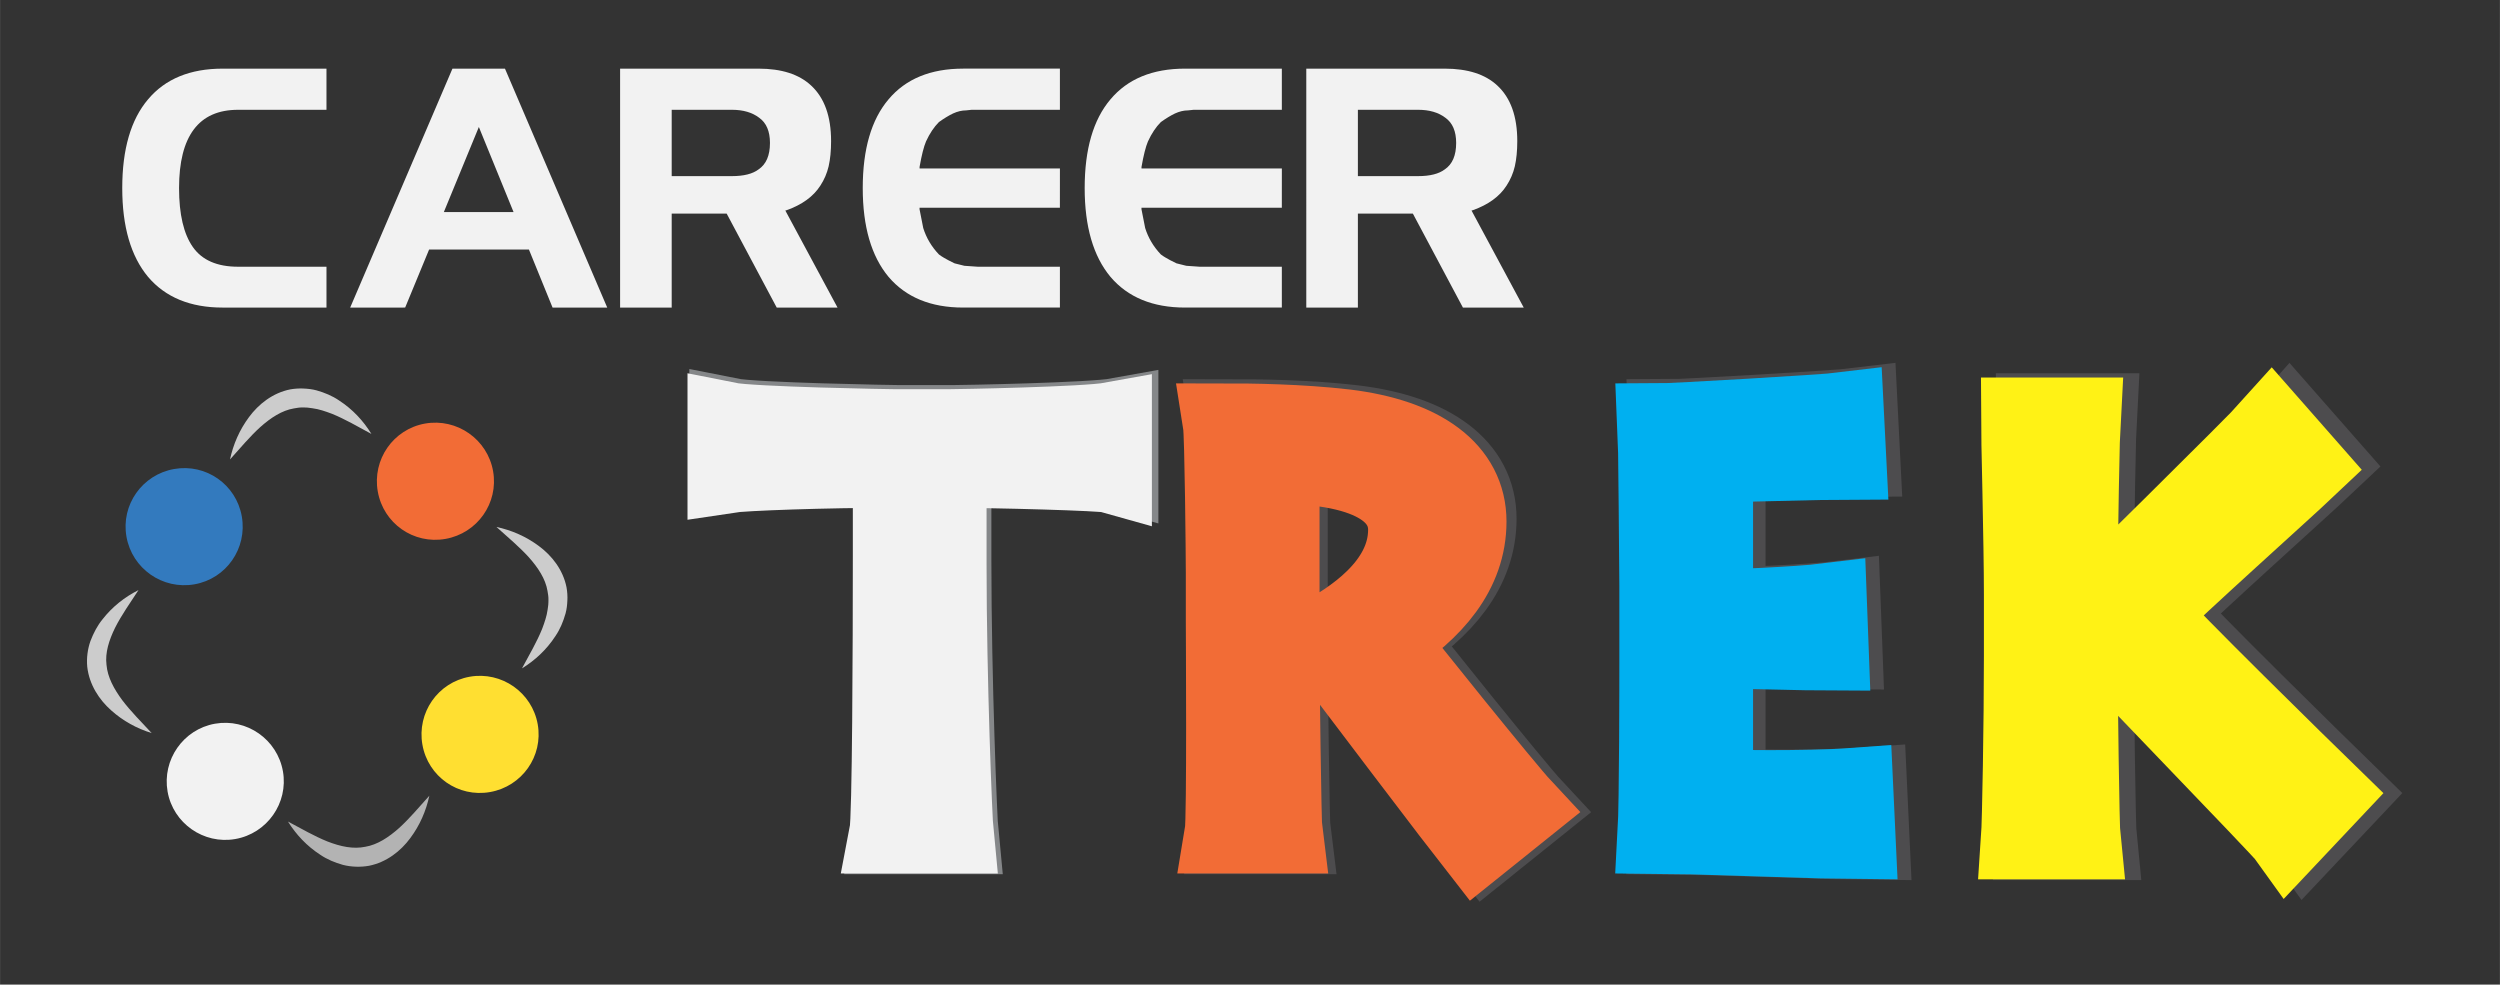 <?xml version="1.0" encoding="UTF-8" standalone="no"?>
<!-- Created with Inkscape (http://www.inkscape.org/) -->

<svg
   xmlns:dc="http://purl.org/dc/elements/1.1/"
   xmlns:cc="http://creativecommons.org/ns#"
   xmlns:rdf="http://www.w3.org/1999/02/22-rdf-syntax-ns#"
   xmlns:svg="http://www.w3.org/2000/svg"
   xmlns="http://www.w3.org/2000/svg"
   xmlns:sodipodi="http://sodipodi.sourceforge.net/DTD/sodipodi-0.dtd"
   xmlns:inkscape="http://www.inkscape.org/namespaces/inkscape"
   id="svg3684"
   xml:space="preserve"
   height="109.19"
   viewBox="0 0 277.246 109.193"
   width="277.25"
   version="1.1"
   inkscape:version="0.92.1 r15371"
   sodipodi:docname="CareerTrekLogo_src_blackbgd_web.svg"
   inkscape:export-filename="/Users/cfuhriman/Google Drive/Brand Assets/Logos/CareerTrek/CareerTrekLogo.png"
   inkscape:export-xdpi="65.115852"
   inkscape:export-ydpi="65.115852"><rect x="0" y="0" width="277.246" height="109.193" fill="#333333" stroke="none"/><sodipodi:namedview
     pagecolor="#ffffff"
     bordercolor="#666666"
     borderopacity="1"
     objecttolerance="10"
     gridtolerance="10"
     guidetolerance="10"
     inkscape:pageopacity="0"
     inkscape:pageshadow="2"
     inkscape:window-width="2227"
     inkscape:window-height="1043"
     id="namedview70"
     showgrid="false"
     inkscape:zoom="1.374211"
     inkscape:cx="-160.45571"
     inkscape:cy="54.595001"
     inkscape:window-x="0"
     inkscape:window-y="0"
     inkscape:window-maximized="0"
     inkscape:current-layer="svg3684" /><defs
     id="defs3688"><clipPath
       id="clipPath3698"
       clipPathUnits="userSpaceOnUse"><path
         id="path3700"
         d="m0 87.354h221.8v-87.354h-221.8v87.354z" /></clipPath></defs><g
     id="g3696"
     clip-path="url(#clipPath3698)"
     transform="matrix(1.25,0,0,-1.25,2.911,115.012)"><g
       id="g3726"
       transform="translate(18.072,51.245)"
       style="fill:#cccccc"><path
         id="path3728"
         d="M 0,0 C 0.289,1.343 0.841,2.624 1.693,3.767 2.529,4.899 3.789,5.913 5.362,6.22 5.556,6.257 5.752,6.274 5.948,6.289 L 6.269,6.3 6.518,6.293 c 0.151,0 0.399,-0.029 0.59,-0.049 C 7.295,6.208 7.489,6.192 7.669,6.133 8.397,5.927 9.083,5.643 9.674,5.237 10.874,4.459 11.827,3.436 12.547,2.266 11.337,2.916 10.205,3.582 9.051,4.05 8.47,4.269 7.903,4.466 7.332,4.54 L 6.911,4.597 C 6.771,4.6 6.688,4.619 6.507,4.613 L 6.258,4.61 6.082,4.595 C 5.946,4.579 5.812,4.56 5.68,4.531 4.609,4.356 3.613,3.696 2.685,2.871 1.761,2.03 0.92,1.02 0,0"
         inkscape:connector-curvature="0"
         style="fill:#cccccc" /></g><g
       id="g3730"
       transform="translate(35.759,21.412)"
       style="fill:#b3b3b3"><path
         id="path3732"
         d="m 0,0 c -0.288,-1.342 -0.84,-2.622 -1.692,-3.763 -0.834,-1.133 -2.094,-2.14 -3.66,-2.453 -0.767,-0.135 -1.565,-0.108 -2.306,0.077 -0.728,0.205 -1.412,0.49 -2.005,0.891 -1.199,0.775 -2.155,1.792 -2.881,2.957 1.212,-0.644 2.347,-1.303 3.501,-1.768 1.165,-0.452 2.287,-0.696 3.366,-0.47 1.072,0.18 2.067,0.838 2.994,1.663 C -1.76,-2.027 -0.919,-1.019 0,0"
         inkscape:connector-curvature="0"
         style="fill:#b3b3b3" /></g><g
       id="g3734"
       transform="translate(41.713,45.257)"
       style="fill:#cccccc"><path
         id="path3736"
         d="m 0,0 c 1.343,-0.289 2.624,-0.842 3.765,-1.694 1.133,-0.836 2.146,-2.097 2.453,-3.669 0.037,-0.194 0.055,-0.39 0.07,-0.585 L 6.299,-6.271 6.292,-6.52 C 6.292,-6.67 6.263,-6.918 6.244,-7.109 6.207,-7.296 6.191,-7.49 6.132,-7.67 5.926,-8.397 5.642,-9.083 5.237,-9.675 c -0.779,-1.2 -1.802,-2.153 -2.972,-2.873 0.651,1.21 1.317,2.342 1.784,3.495 0.219,0.581 0.415,1.149 0.491,1.72 l 0.056,0.421 c 0.003,0.14 0.022,0.223 0.017,0.404 L 4.609,-6.259 4.593,-6.083 C 4.578,-5.948 4.558,-5.813 4.53,-5.682 4.354,-4.61 3.695,-3.614 2.87,-2.687 2.029,-1.762 1.02,-0.92 0,0"
         inkscape:connector-curvature="0"
         style="fill:#cccccc" /></g><g
       id="g3738"
       transform="translate(11.124,26.968)"
       style="fill:#cccccc"><path
         id="path3740"
         d="m 0,0 c -1.311,0.405 -2.536,1.068 -3.595,2.018 -1.054,0.932 -1.943,2.275 -2.121,3.857 -0.074,0.77 0.033,1.585 0.284,2.293 0.269,0.704 0.611,1.36 1.062,1.915 0.877,1.126 1.975,1.989 3.201,2.605 C -1.92,11.54 -2.676,10.47 -3.239,9.361 -3.787,8.244 -4.142,7.136 -4.008,6.056 -3.918,4.971 -3.353,3.922 -2.615,2.926 -1.862,1.932 -0.933,1.005 0,0"
         inkscape:connector-curvature="0"
         style="fill:#cccccc" /></g><g
       id="g3742"
       transform="translate(19.12,46.195)"><path
         id="path3744"
         d="m 0,0 c 0.499,-2.83 -1.371,-5.53 -4.2,-6.027 -2.83,-0.5 -5.534,1.391 -6.033,4.223 -0.498,2.828 1.399,5.509 4.229,6.007 C -3.175,4.702 -0.5,2.83 0,0"
         inkscape:connector-curvature="0"
         style="fill:#337abe" /></g><g
       id="g3746"
       transform="translate(41.415,50.205)"><path
         id="path3748"
         d="m 0,0 c 0.499,-2.829 -1.398,-5.51 -4.229,-6.009 -2.83,-0.499 -5.504,1.375 -6.002,4.205 -0.5,2.828 1.368,5.529 4.198,6.03 C -3.203,4.723 -0.499,2.828 0,0"
         inkscape:connector-curvature="0"
         style="fill:#f26c36" /></g><g
       id="g3750"
       transform="translate(45.375,27.745)"><path
         id="path3752"
         d="m 0,0 c 0.499,-2.83 -1.399,-5.511 -4.229,-6.008 -2.83,-0.5 -5.504,1.372 -6.002,4.202 -0.5,2.829 1.368,5.531 4.198,6.03 C -3.203,4.724 -0.499,2.826 0,0"
         inkscape:connector-curvature="0"
         style="fill:#ffdf31" /></g><g
       id="g3754"
       transform="translate(22.769,23.574)"
       style="fill:#f2f2f2"><path
         id="path3756"
         d="m 0,0 c 0.494,-2.804 -1.4,-5.51 -4.229,-6.005 -2.805,-0.496 -5.51,1.398 -6.004,4.203 -0.499,2.83 1.395,5.531 4.2,6.028 C -3.204,4.725 -0.5,2.831 0,0"
         inkscape:connector-curvature="0"
         style="fill:#f2f2f2" /></g><g
       id="g3758"
       transform="translate(76.963,18.084)"><path
         id="path3760"
         d="m 0,0 c 0.262,1.361 0.314,16.648 0.314,24.973 l 0,7.799 c -6.021,0 -13.455,-0.261 -14.816,-0.47 l 0,4.45 C -12.408,36.333 0,36.123 0.576,36.123 l 4.554,0 c 0.995,0 12.408,0.21 14.712,0.629 l 0,-4.45 c -0.733,0.209 -10.419,0.47 -14.816,0.47 l 0,-8.637 C 5.026,13.507 5.549,1.047 5.654,0 L 0,0 Z"
         inkscape:connector-curvature="0"
         style="fill:#d2d4d5" /></g><g
       id="g3762"
       transform="translate(76.963,18.084)"><path
         id="path3764"
         d="m 0,0 c 0.262,1.361 0.314,16.648 0.314,24.973 l 0,7.799 c -6.021,0 -13.455,-0.261 -14.816,-0.47 l 0,4.45 C -12.408,36.333 0,36.123 0.576,36.123 l 4.554,0 c 0.995,0 12.408,0.21 14.712,0.629 l 0,-4.45 c -0.733,0.209 -10.419,0.47 -14.816,0.47 l 0,-8.637 C 5.026,13.507 5.549,1.047 5.654,0 L 0,0 Z"
         stroke-miterlimit="10"
         inkscape:connector-curvature="0"
         style="fill:none;stroke:#858789;stroke-width:7.272;stroke-miterlimit:10" /></g><g
       id="g3766"
       transform="translate(111.83,34.104)"><path
         id="path3768"
         d="m 0,0 c 0,-1.989 0.157,-15.234 0.262,-16.02 l -5.079,0 c 0.21,1.257 0.105,17.853 0.105,18.953 l 0,4.293 c 0,1.57 -0.105,12.407 -0.262,13.402 2.461,0 6.858,-0.053 10.89,-0.524 6.91,-0.837 10.837,-3.769 10.837,-8.219 0,-4.45 -2.984,-7.906 -7.277,-10.628 1.309,-1.78 10.732,-13.455 12.198,-15.026 l -3.979,-3.193 C 17.119,-16.229 5.34,-0.785 3.769,1.414 c 2.618,1.413 7.853,4.607 7.853,9.737 0,2.357 -1.727,5.865 -11.622,5.969 L 0,0 Z"
         inkscape:connector-curvature="0"
         style="fill:#ee3338" /></g><g
       id="g3770"
       transform="translate(111.83,34.104)"><path
         id="path3772"
         d="m 0,0 c 0,-1.989 0.157,-15.234 0.262,-16.02 l -5.079,0 c 0.21,1.257 0.105,17.853 0.105,18.953 l 0,4.293 c 0,1.57 -0.105,12.407 -0.262,13.402 2.461,0 6.858,-0.053 10.89,-0.524 6.91,-0.837 10.837,-3.769 10.837,-8.219 0,-4.45 -2.984,-7.906 -7.277,-10.628 1.309,-1.78 10.732,-13.455 12.198,-15.026 l -3.979,-3.193 C 17.119,-16.229 5.34,-0.785 3.769,1.414 c 2.618,1.413 7.853,4.607 7.853,9.737 0,2.357 -1.727,5.865 -11.622,5.969 L 0,0 Z"
         stroke-miterlimit="10"
         inkscape:connector-curvature="0"
         style="fill:none;stroke:#4d4c4e;stroke-width:7.272;stroke-miterlimit:10" /></g><g
       id="g3774"
       transform="translate(163.45,17.56)"><path
         id="path3776"
         d="m 0,0 c -0.838,0 -16.596,0.523 -17.644,0.523 0.159,2.775 0.159,13.979 0.159,15.183 l 0,7.015 c 0,0.838 -0.106,13.455 -0.159,14.45 1.257,0 14.921,0.785 16.597,0.994 l 0.209,-4.136 c -1.675,0 -11.099,-0.261 -11.936,-0.261 l 0,-13.298 c 0.942,0 7.643,0.261 10.209,0.576 l 0.157,-4.136 c -1.152,0 -9.32,0.209 -10.366,0.209 l 0,-12.774 c 1.256,0 8.271,-0.157 12.564,0.157 L 0,0 Z"
         inkscape:connector-curvature="0"
         style="fill:#337abe" /></g><g
       id="g3778"
       transform="translate(163.45,17.56)"><path
         id="path3780"
         d="m 0,0 c -0.838,0 -16.596,0.523 -17.644,0.523 0.159,2.775 0.159,13.979 0.159,15.183 l 0,7.015 c 0,0.838 -0.106,13.455 -0.159,14.45 1.257,0 14.921,0.785 16.597,0.994 l 0.209,-4.136 c -1.675,0 -11.099,-0.261 -11.936,-0.261 l 0,-13.298 c 0.942,0 7.643,0.261 10.209,0.576 l 0.157,-4.136 c -1.152,0 -9.32,0.209 -10.366,0.209 l 0,-12.774 c 1.256,0 8.271,-0.157 12.564,0.157 L 0,0 Z"
         stroke-miterlimit="10"
         inkscape:connector-curvature="0"
         style="fill:none;stroke:#4d4c4e;stroke-width:7.272;stroke-miterlimit:10" /></g><g
       id="g3782"
       transform="translate(202.25,17.875)"><path
         id="path3784"
         d="m 0,0 c -0.523,0.732 -16.282,16.962 -18.532,19.475 0.889,0.838 15.862,15.601 17.066,16.963 L 1.571,32.981 C -0.419,31.098 -9.895,22.616 -12.669,19.842 -11.046,17.852 1.466,5.602 3.456,3.664 L 0,0 Z m -23.872,-0.314 c 0.103,1.518 0.262,10.366 0.262,16.334 l 0,5.549 c 0,4.555 -0.262,14.607 -0.262,15.811 l 5.234,0 c -0.052,-0.838 -0.261,-10.733 -0.261,-15.287 l 0,-5.655 c 0,-4.031 0.157,-15.758 0.261,-16.752 l -5.234,0 z"
         inkscape:connector-curvature="0"
         style="fill:#fff215" /></g><g
       id="g3786"
       transform="translate(202.25,17.875)"><path
         id="path3788"
         d="m 0,0 c -0.523,0.732 -16.282,16.962 -18.532,19.475 0.889,0.838 15.862,15.601 17.066,16.963 L 1.571,32.981 C -0.419,31.098 -9.895,22.616 -12.669,19.842 -11.046,17.852 1.466,5.602 3.456,3.664 L 0,0 Z m -23.872,-0.314 c 0.103,1.518 0.262,10.366 0.262,16.334 l 0,5.549 c 0,4.555 -0.262,14.607 -0.262,15.811 l 5.234,0 c -0.052,-0.838 -0.261,-10.733 -0.261,-15.287 l 0,-5.655 c 0,-4.031 0.157,-15.758 0.261,-16.752 l -5.234,0 z"
         stroke-miterlimit="10"
         inkscape:connector-curvature="0"
         style="fill:none;stroke:#4d4c4e;stroke-width:7.272;stroke-miterlimit:10" /></g><g
       id="g3790"
       transform="translate(76.621,18.111)"><path
         id="path3792"
         d="m 0,0 c 0.259,1.348 0.311,16.483 0.311,24.725 l 0,7.723 c -5.961,0 -13.321,-0.259 -14.669,-0.467 l 0,4.407 C -12.285,35.973 0,35.766 0.57,35.766 l 4.51,0 c 0.984,0 12.284,0.207 14.565,0.622 l 0,-4.407 C 18.919,32.189 9.33,32.448 4.976,32.448 l 0,-8.552 C 4.976,13.373 5.494,1.037 5.598,0 L 0,0 Z"
         inkscape:connector-curvature="0"
         style="fill:#4d4c4e" /></g><g
       id="g3794"
       transform="translate(76.621,18.111)"><path
         id="path3796"
         d="m 0,0 c 0.259,1.348 0.311,16.483 0.311,24.725 l 0,7.723 c -5.961,0 -13.321,-0.259 -14.669,-0.467 l 0,4.407 C -12.285,35.973 0,35.766 0.57,35.766 l 4.51,0 c 0.984,0 12.284,0.207 14.565,0.622 l 0,-4.407 C 18.919,32.189 9.33,32.448 4.976,32.448 l 0,-8.552 C 4.976,13.373 5.494,1.037 5.598,0 L 0,0 Z"
         stroke-miterlimit="10"
         inkscape:connector-curvature="0"
         style="fill:#ececec;stroke:#f2f2f2;stroke-width:7.199;stroke-miterlimit:10;stroke-opacity:1" /></g><g
       id="g3798"
       transform="translate(111.14,33.973)"><path
         id="path3800"
         d="m 0,0 c 0,-1.97 0.156,-15.084 0.259,-15.861 l -5.028,0 c 0.208,1.244 0.104,17.675 0.104,18.763 l 0,4.251 c 0,1.555 -0.104,12.285 -0.259,13.269 2.436,0 6.79,-0.051 10.781,-0.518 6.842,-0.829 10.73,-3.732 10.73,-8.138 0,-4.406 -2.954,-7.827 -7.205,-10.522 1.296,-1.763 10.626,-13.321 12.078,-14.877 l -3.939,-3.161 C 16.95,-16.068 5.287,-0.777 3.732,1.399 c 2.592,1.4 7.776,4.562 7.776,9.642 0,2.332 -1.711,5.805 -11.508,5.909 L 0,0 Z"
         inkscape:connector-curvature="0"
         style="fill:#ee3338" /></g><g
       id="g3802"
       transform="translate(111.14,33.973)"><path
         id="path3804"
         d="m 0,0 c 0,-1.97 0.156,-15.084 0.259,-15.861 l -5.028,0 c 0.208,1.244 0.104,17.675 0.104,18.763 l 0,4.251 c 0,1.555 -0.104,12.285 -0.259,13.269 2.436,0 6.79,-0.051 10.781,-0.518 6.842,-0.829 10.73,-3.732 10.73,-8.138 0,-4.406 -2.954,-7.827 -7.205,-10.522 1.296,-1.763 10.626,-13.321 12.078,-14.877 l -3.939,-3.161 C 16.95,-16.068 5.287,-0.777 3.732,1.399 c 2.592,1.4 7.776,4.562 7.776,9.642 0,2.332 -1.711,5.805 -11.508,5.909 L 0,0 Z"
         stroke-miterlimit="10"
         inkscape:connector-curvature="0"
         style="fill:none;stroke:#f26c36;stroke-width:7.199;stroke-miterlimit:10" /></g><g
       id="g3806"
       transform="translate(162.25,17.593)"><path
         id="path3808"
         d="m 0,0 c -0.829,0 -16.432,0.519 -17.469,0.519 0.156,2.747 0.156,13.839 0.156,15.032 l 0,6.945 c 0,0.829 -0.103,13.321 -0.156,14.306 1.244,0 14.774,0.778 16.432,0.985 l 0.208,-4.095 c -1.659,0 -10.989,-0.259 -11.818,-0.259 l 0,-13.165 c 0.932,0 7.567,0.258 10.107,0.57 l 0.155,-4.096 c -1.139,0 -9.226,0.208 -10.262,0.208 l 0,-12.647 c 1.244,0 8.189,-0.157 12.439,0.155 L 0,0 Z"
         inkscape:connector-curvature="0"
         style="fill:#337abe" /></g><g
       id="g3810"
       transform="translate(162.25,17.593)"><path
         id="path3812"
         d="m 0,0 c -0.829,0 -16.432,0.519 -17.469,0.519 0.156,2.747 0.156,13.839 0.156,15.032 l 0,6.945 c 0,0.829 -0.103,13.321 -0.156,14.306 1.244,0 14.774,0.778 16.432,0.985 l 0.208,-4.095 c -1.659,0 -10.989,-0.259 -11.818,-0.259 l 0,-13.165 c 0.932,0 7.567,0.258 10.107,0.57 l 0.155,-4.096 c -1.139,0 -9.226,0.208 -10.262,0.208 l 0,-12.647 c 1.244,0 8.189,-0.157 12.439,0.155 L 0,0 Z"
         stroke-miterlimit="10"
         inkscape:connector-curvature="0"
         style="fill:none;stroke:#00b0f0;stroke-width:7.199;stroke-miterlimit:10" /></g><g
       id="g3814"
       transform="translate(200.66,17.904)"><path
         id="path3816"
         d="m 0,0 c -0.519,0.726 -16.12,16.794 -18.35,19.282 0.882,0.829 15.706,15.447 16.899,16.794 L 1.555,32.655 C -0.415,30.789 -9.797,22.392 -12.544,19.645 -10.938,17.675 1.451,5.546 3.421,3.628 L 0,0 Z m -23.637,-0.312 c 0.104,1.503 0.26,10.264 0.26,16.173 l 0,5.494 c 0,4.51 -0.26,14.462 -0.26,15.654 l 5.184,0 c -0.052,-0.829 -0.259,-10.626 -0.259,-15.135 l 0,-5.599 c 0,-3.991 0.155,-15.601 0.259,-16.587 l -5.184,0 z"
         inkscape:connector-curvature="0"
         style="fill:#fff215" /></g><g
       id="g3818"
       transform="translate(200.66,17.904)"><path
         id="path3820"
         d="m 0,0 c -0.519,0.726 -16.12,16.794 -18.35,19.282 0.882,0.829 15.706,15.447 16.899,16.794 L 1.555,32.655 C -0.415,30.789 -9.797,22.392 -12.544,19.645 -10.938,17.675 1.451,5.546 3.421,3.628 L 0,0 Z m -23.637,-0.312 c 0.104,1.503 0.26,10.264 0.26,16.173 l 0,5.494 c 0,4.51 -0.26,14.462 -0.26,15.654 l 5.184,0 c -0.052,-0.829 -0.259,-10.626 -0.259,-15.135 l 0,-5.599 c 0,-3.991 0.155,-15.601 0.259,-16.587 l -5.184,0 z"
         stroke-miterlimit="10"
         inkscape:connector-curvature="0"
         style="fill:none;stroke:#fff215;stroke-width:7.199;stroke-miterlimit:10" /></g></g><g
     aria-label="CAREER"
     style="font-style:normal;font-weight:normal;line-height:0%;font-family:sans-serif;letter-spacing:0px;word-spacing:0px;fill:#f2f2f2;fill-opacity:1;stroke:none;stroke-width:1px;stroke-linecap:butt;stroke-linejoin:miter;stroke-opacity:1"
     id="text4198"><path
       d="m 36.201,7.613 v 4.564 h -9.809 q -3.27,0 -4.905,2.18 -1.635,2.18 -1.635,6.505 0,4.36 1.533,6.539 1.533,2.18 5.007,2.18 h 9.809 v 4.53 H 24.689 q -5.381,0 -8.276,-3.406 -2.861,-3.44 -2.861,-9.843 0,-6.471 2.861,-9.843 2.861,-3.406 8.276,-3.406 z"
       style="font-style:normal;font-variant:normal;font-weight:500;font-stretch:normal;font-size:34.059px;line-height:125%;font-family:Trek;-inkscape-font-specification:'Trek, Medium';text-align:start;writing-mode:lr-tb;text-anchor:start;fill:#f2f2f2"
       id="path864" /><path
       d="M 38.83,34.111 50.172,7.613 h 5.824 L 67.338,34.111 H 61.275 L 58.653,27.673 H 47.584 l -2.657,6.437 z M 53.101,14.084 49.218,23.518 h 7.731 z"
       style="font-style:normal;font-variant:normal;font-weight:500;font-stretch:normal;font-size:34.059px;line-height:125%;font-family:Trek;-inkscape-font-specification:'Trek, Medium';text-align:start;writing-mode:lr-tb;text-anchor:start;fill:#f2f2f2"
       id="path866" /><path
       d="m 80.584,23.689 h -6.097 v 10.422 h -5.722 V 7.613 h 15.361 q 3.815,0 5.824,1.873 2.214,2.044 2.214,6.165 0,1.601 -0.272,2.793 -0.272,1.158 -0.92,2.146 -1.158,1.805 -3.747,2.725 l -0.136,0.034 5.79,10.763 H 86.135 Z M 74.487,12.176 v 7.357 h 6.676 q 1.975,0 2.963,-0.749 1.26,-0.851 1.26,-2.929 0,-1.941 -1.192,-2.793 -1.158,-0.886 -3.031,-0.886 z"
       style="font-style:normal;font-variant:normal;font-weight:500;font-stretch:normal;font-size:34.059px;line-height:125%;font-family:Trek;-inkscape-font-specification:'Trek, Medium';text-align:start;writing-mode:lr-tb;text-anchor:start;fill:#f2f2f2"
       id="path868" /><path
       d="m 117.54,23.041 h -15.565 v 0.17 l 0.409,2.078 q 0.511,1.635 1.737,2.929 0.272,0.204 0.511,0.341 0.443,0.272 1.226,0.647 l 1.09,0.272 1.465,0.102 h 9.128 v 4.53 h -10.729 q -5.381,0 -8.276,-3.406 -2.861,-3.44 -2.861,-9.843 0,-6.471 2.861,-9.843 2.861,-3.406 8.276,-3.406 h 10.729 v 4.564 h -9.128 -0.647 l -0.647,0.068 q -0.681,0 -1.43,0.341 -0.715,0.341 -1.567,0.954 -0.817,0.817 -1.43,2.146 -0.375,0.886 -0.715,2.827 v 0.17 h 15.565 z"
       style="font-style:normal;font-variant:normal;font-weight:500;font-stretch:normal;font-size:34.059px;line-height:125%;font-family:Trek;-inkscape-font-specification:'Trek, Medium';text-align:start;writing-mode:lr-tb;text-anchor:start;fill:#f2f2f2"
       id="path870" /><path
       d="m 142.153,23.041 h -15.565 v 0.17 l 0.409,2.078 q 0.511,1.635 1.737,2.929 0.272,0.204 0.511,0.341 0.443,0.272 1.226,0.647 l 1.09,0.272 1.465,0.102 h 9.128 v 4.53 H 131.425 q -5.381,0 -8.276,-3.406 -2.861,-3.44 -2.861,-9.843 0,-6.471 2.861,-9.843 2.861,-3.406 8.276,-3.406 h 10.729 v 4.564 h -9.128 -0.647 l -0.647,0.068 q -0.681,0 -1.43,0.341 -0.715,0.341 -1.567,0.954 -0.817,0.817 -1.43,2.146 -0.375,0.886 -0.715,2.827 v 0.17 h 15.565 z"
       style="font-style:normal;font-variant:normal;font-weight:500;font-stretch:normal;font-size:34.059px;line-height:125%;font-family:Trek;-inkscape-font-specification:'Trek, Medium';text-align:start;writing-mode:lr-tb;text-anchor:start;fill:#f2f2f2"
       id="path872" /><path
       d="m 156.685,23.689 h -6.097 v 10.422 h -5.722 V 7.613 h 15.361 q 3.815,0 5.824,1.873 2.214,2.044 2.214,6.165 0,1.601 -0.272,2.793 -0.272,1.158 -0.92,2.146 -1.158,1.805 -3.747,2.725 l -0.136,0.034 5.79,10.763 h -6.744 z M 150.588,12.176 v 7.357 h 6.676 q 1.975,0 2.963,-0.749 1.26,-0.851 1.26,-2.929 0,-1.941 -1.192,-2.793 -1.158,-0.886 -3.031,-0.886 z"
       style="font-style:normal;font-variant:normal;font-weight:500;font-stretch:normal;font-size:34.059px;line-height:125%;font-family:Trek;-inkscape-font-specification:'Trek, Medium';text-align:start;writing-mode:lr-tb;text-anchor:start;fill:#f2f2f2"
       id="path874" /></g></svg>